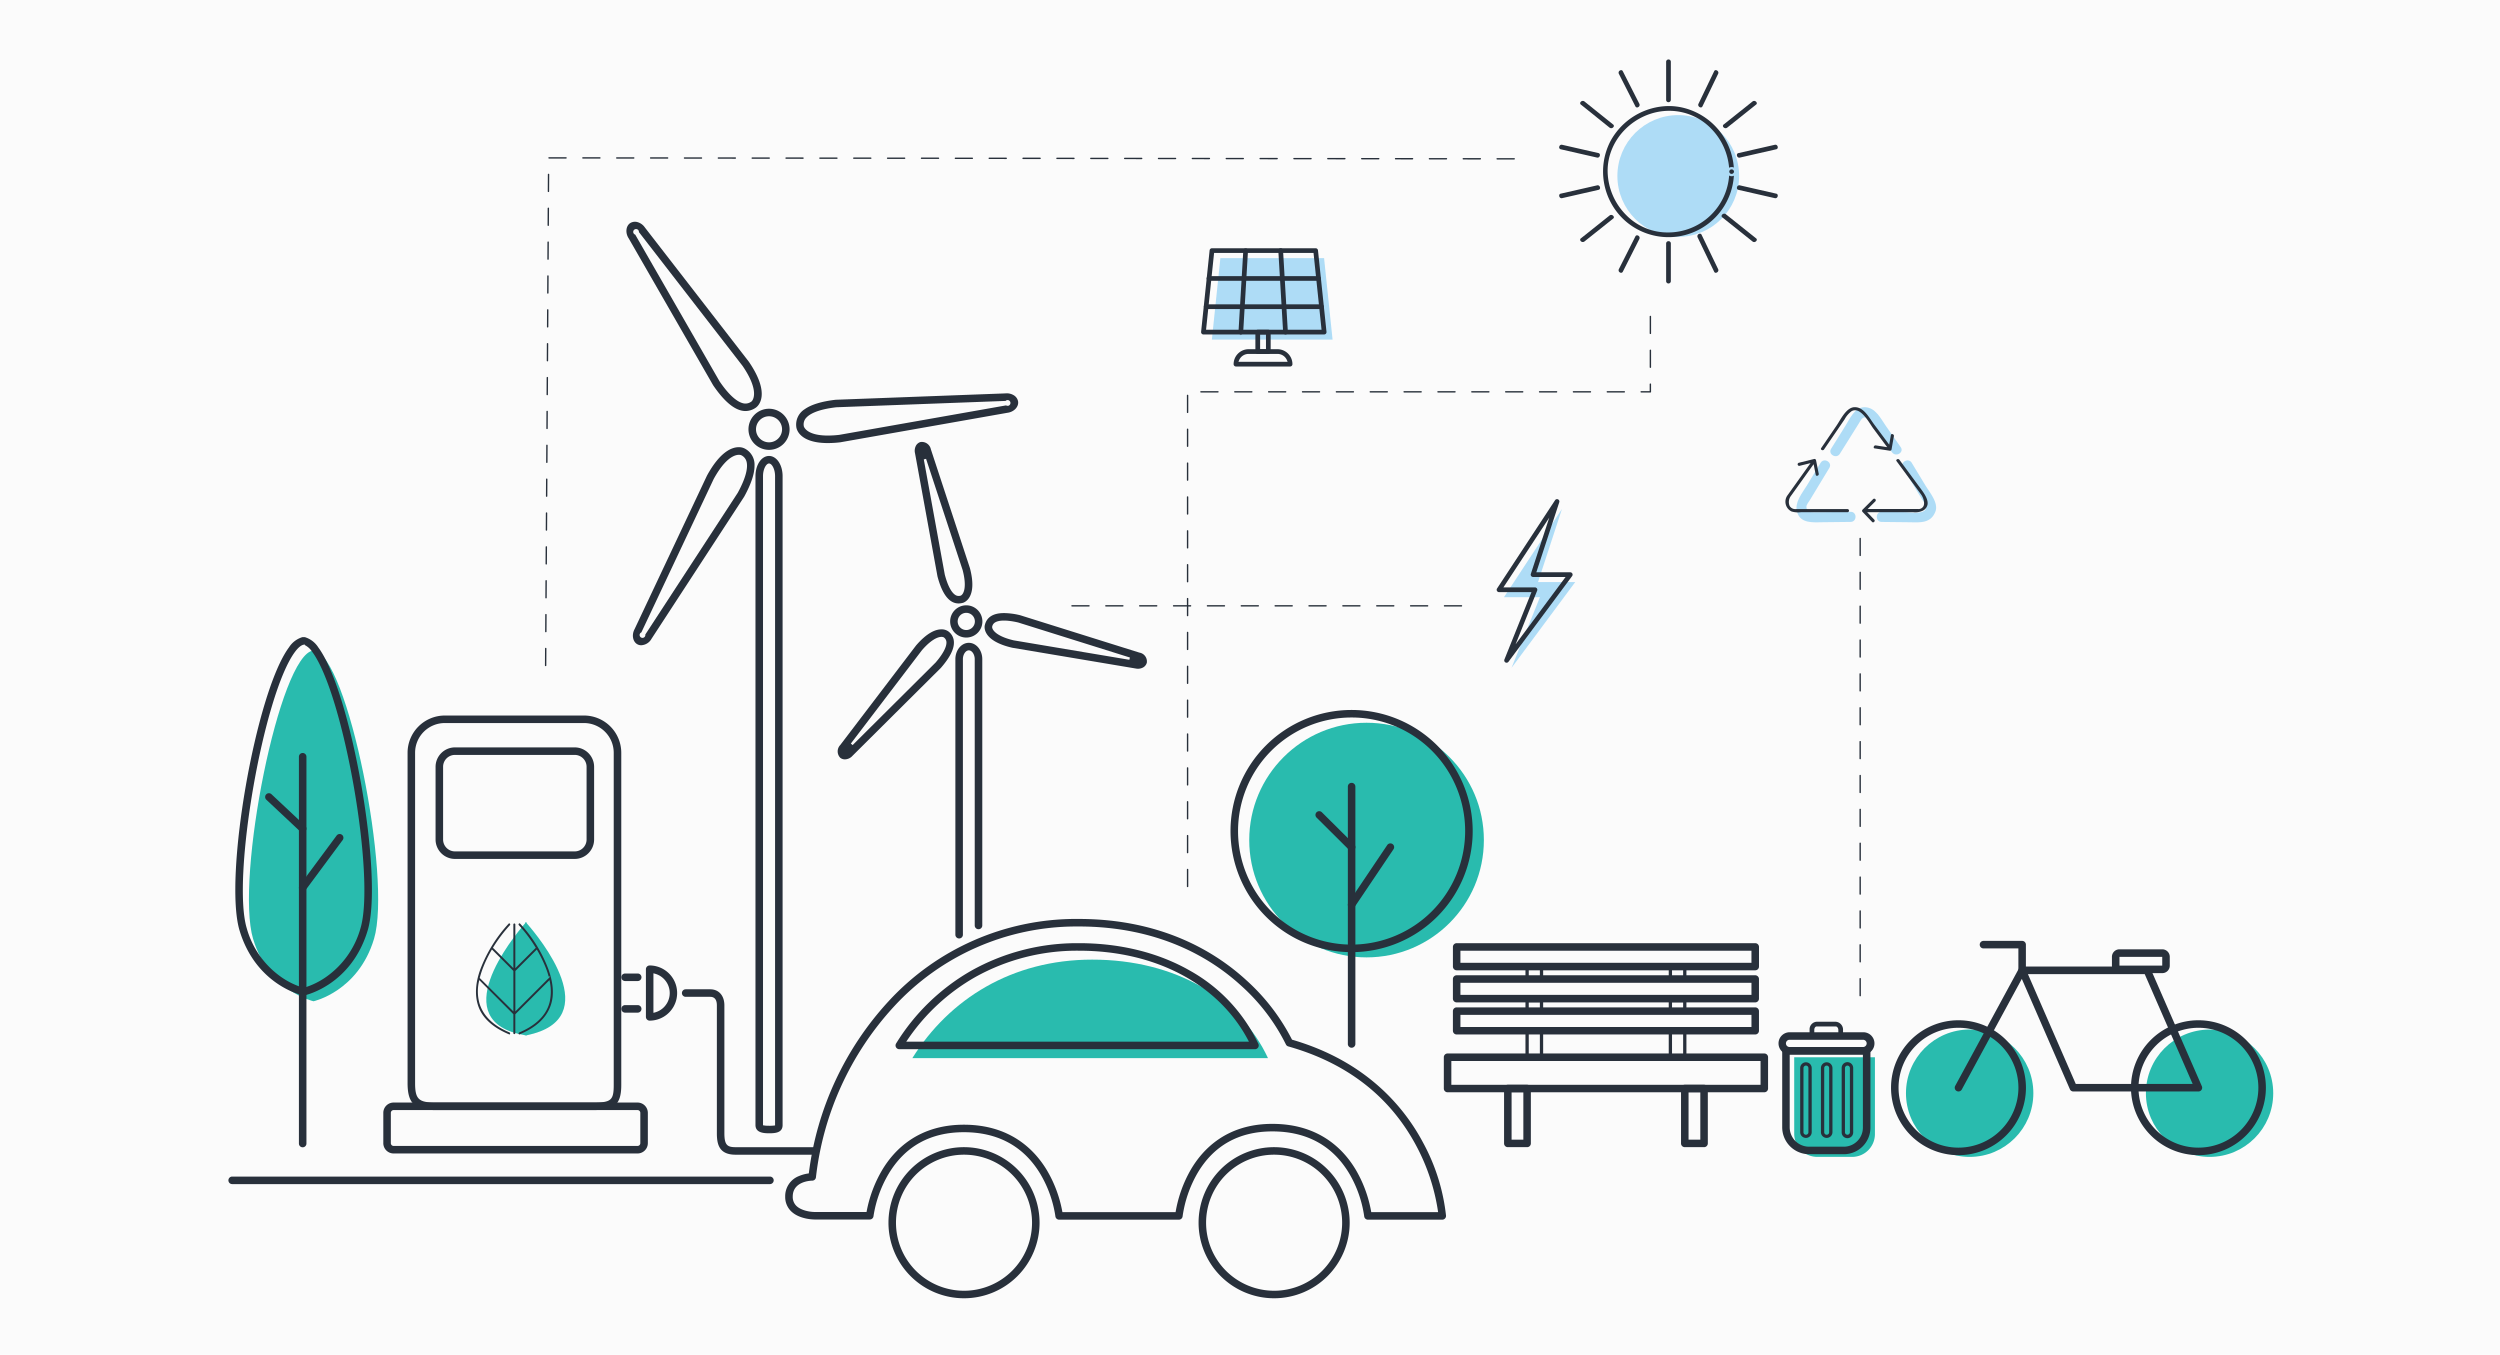 <svg xmlns="http://www.w3.org/2000/svg" width="799" height="433" viewBox="0 0 799 433"><defs><style>.a{fill:#fbfbfb;}.b{fill:#90ac29;}.c{fill:#29bbae;}.d{fill:#aedcf6;}.e{fill:#28303b;}</style></defs><g transform="translate(-560 -7118)"><path class="a" d="M0,0H799V433H0Z" transform="translate(560 7118)"/><g transform="translate(-30.867 7013.434)"><path class="b" d="M690.863,312.45c.072,0,.144,0,.217.011s.145-.011.216-.011Z"/><path class="c" d="M691.079,312.461c-10.875.951-25.1,72.949-19.321,92.179,5.049,16.813,19.321,19.933,19.321,19.933s14.272-3.12,19.321-19.933C716.179,385.41,701.955,313.412,691.079,312.461Z"/><circle class="c" cx="37.494" cy="37.494" r="37.494" transform="translate(990.124 335.557)"/><path class="c" d="M758.952,399.355c-.193-.215-.3.342-.3.342-3.966,4.594-25.791,31.359.1,35.758v.08l.22-.044.267.044v-.1c25.536-5.261,3.949-31.267,0-35.751C759.245,399.684,759.14,399.14,758.952,399.355Z"/><path class="d" d="M1209.409,268.1c1.1-2.789-1.852-6.2-3.191-8.408l-4.364-7.21c-1.076-1.778-3.868-.156-2.787,1.629l3.707,6.124,2.39,3.949a6.813,6.813,0,0,1,1.234,2.352c.278,2.689-5.28,1.711-6.684,1.7l-7.456-.087c-2.083-.024-2.08,3.2,0,3.228l8.7.1C1204.356,271.514,1207.889,271.972,1209.409,268.1Z"/><path class="d" d="M1178.877,249.607l3.7-5.919,2.384-3.818c.467-.748.906-1.84,1.906-1.934,1.03-.1,1.54.961,2.043,1.681l2.452,3.507,4.187,5.986c1.183,1.692,3.983.081,2.787-1.629l-4.72-6.749c-1.728-2.472-3.33-5.95-6.749-6.024-3.247-.069-4.8,3.71-6.247,6.022l-4.527,7.248C1174.984,249.749,1177.777,251.368,1178.877,249.607Z"/><path class="d" d="M1173.635,271.467l8.7-.1c2.08-.024,2.082-3.252,0-3.227l-7.456.087-4.244.05c-1.22.014-2.41-.184-2.441-1.745-.014-.672.8-1.628,1.117-2.16l2.506-4.141q1.854-3.061,3.707-6.124c1.081-1.785-1.711-3.406-2.787-1.629l-4.364,7.209c-1.5,2.48-4,5.328-3.191,8.408C1166.222,272.041,1170.537,271.5,1173.635,271.467Z"/><circle class="d" cx="19.452" cy="19.452" r="19.452" transform="translate(1107.785 141.353)"/><path class="c" d="M1164.3,466.921a7.389,7.389,0,0,0,7.389,7.389H1182.8a7.293,7.293,0,0,0,7.294-7.294h0V442.458h-25.8Z"/><path class="d" d="M1090.075,267.224l-18.536,28.207h11.484L1073.957,318l20.348-27.4h-11.886Z"/><circle class="c" cx="20.357" cy="20.357" r="20.357" transform="translate(1200.014 433.597)"/><circle class="c" cx="20.347" cy="20.347" r="20.347" transform="translate(1276.698 433.618)"/><path class="c" d="M939.935,411.261c-25.621,0-45.666,12.572-57.481,31.477H996.115C987.29,423.754,966.651,411.261,939.935,411.261Z"/><path class="d" d="M1014.041,187.059H980.9l-2.721,26.051h38.581Z"/><path class="e" d="M851.21,471.206H825.971c-2.65,0-3.59-.674-3.59-4.458V425.884c0-3.121-1.779-5.138-4.533-5.138h-7.835a1.2,1.2,0,1,0,0,2.407h7.837c1.411,0,2.127.919,2.127,2.731v40.863c0,3.566.726,6.865,6,6.865h25.286a1.2,1.2,0,0,0-.049-2.406Z"/><path class="e" d="M1003.951,436.889l-.154-.046-.074-.143a65.681,65.681,0,0,0-14.608-18.93c-9.723-8.9-26.893-19.51-53.491-19.51-.29,0-.583-.005-.873-.005a81.41,81.41,0,0,0-60,26.426A99.166,99.166,0,0,0,849.4,479.3l-.036.281-.28.042a11.774,11.774,0,0,0-2.83.795,6.871,6.871,0,0,0-4.437,6.578,6.334,6.334,0,0,0,1.869,4.669c2.608,2.576,7.076,2.655,7.6,2.655h17.558a1.2,1.2,0,0,0,1.194-1.067,37.887,37.887,0,0,1,4.8-13.469c5.29-8.868,13.388-13.364,24.073-13.364,10.877,0,19.094,4.474,24.422,13.3a37.38,37.38,0,0,1,4.836,13.567,1.2,1.2,0,0,0,1.2,1.088h38.263a1.2,1.2,0,0,0,1.2-1.08,38.265,38.265,0,0,1,4.706-13.712c5.205-8.9,13.268-13.418,23.964-13.418,10.973,0,19.236,4.516,24.561,13.423a37.528,37.528,0,0,1,4.8,13.692,1.2,1.2,0,0,0,1.2,1.1l23.755,0a1.221,1.221,0,0,0,1.2-1.281,62.979,62.979,0,0,0-7.283-23.246C1039.814,458.64,1027.753,443.835,1003.951,436.889Zm46.535,55.074h-21.369l-.055-.309a40.314,40.314,0,0,0-4.874-13.209c-3.976-6.7-11.835-14.692-26.685-14.692-14.516,0-22.2,8-26.1,14.705a40.927,40.927,0,0,0-4.765,13.2l-.055.31H930.415l-.058-.307a40.047,40.047,0,0,0-4.9-13.085c-3.978-6.638-11.814-14.555-26.54-14.555-14.447,0-22.188,7.9-26.139,14.536a40.806,40.806,0,0,0-4.905,13.054l-.058.305H851.253c-1.348,0-4.312-.411-5.879-1.968a3.959,3.959,0,0,1-1.146-2.958c0-4.827,5.6-5.076,6.235-5.089a1.2,1.2,0,0,0,1.183-1.067,96.6,96.6,0,0,1,24.863-54.5,79.154,79.154,0,0,1,58.3-25.665c.273,0,.543,0,.817,0,25.747,0,42.352,10.21,51.749,18.775A62.442,62.442,0,0,1,1001.81,438.3a1.208,1.208,0,0,0,.785.7c18.757,5.3,32.534,16.015,40.95,31.838a64.551,64.551,0,0,1,6.876,20.689Z"/><path class="e" d="M898.967,471.2a24.146,24.146,0,1,0,24.146,24.148A24.174,24.174,0,0,0,898.967,471.2Zm0,45.887a21.74,21.74,0,1,1,21.739-21.739A21.763,21.763,0,0,1,898.967,517.091Z"/><path class="e" d="M998.076,471.2a24.146,24.146,0,1,0,24.147,24.148A24.174,24.174,0,0,0,998.076,471.2Zm0,45.887a21.74,21.74,0,1,1,21.739-21.739A21.764,21.764,0,0,1,998.076,517.091Z"/><path class="e" d="M877.269,438.049a1.2,1.2,0,0,0,1.018,1.844H991.951a1.208,1.208,0,0,0,.51-.114,1.2,1.2,0,0,0,.581-1.6,52.308,52.308,0,0,0-21.87-23.393c-10.035-5.745-22.276-8.781-35.4-8.781-.261,0-.524,0-.786,0a69.031,69.031,0,0,0-33.73,8.811A67.573,67.573,0,0,0,877.269,438.049Zm25.175-21.142a66.7,66.7,0,0,1,33.33-8.493c24.33,0,44.5,10.662,53.96,28.521l.292.55H880.5l.4-.585A64.92,64.92,0,0,1,902.444,416.907Z"/><path class="e" d="M798.5,413.133a1.2,1.2,0,0,0-1.2,1.2v15.23a1.206,1.206,0,0,0,1.2,1.2h.188a8.82,8.82,0,0,0-.188-17.637Zm1.677,15.009-.474.128V415.632l.474.128a6.415,6.415,0,0,1,0,12.382Z"/><path class="e" d="M794.677,415.7h-4.03a1.2,1.2,0,1,0,0,2.407h4.03a1.2,1.2,0,0,0,0-2.407Z"/><path class="e" d="M794.677,425.8h-4.03a1.2,1.2,0,1,0,0,2.407h4.03a1.2,1.2,0,0,0,0-2.407Z"/><path class="e" d="M1188.659,440.4a1.205,1.205,0,0,0-1.2-1.2h-25.8a1.205,1.205,0,0,0-1.2,1.2v24.462a8.617,8.617,0,0,0,8.592,8.593h11.113a8.521,8.521,0,0,0,8.5-8.5Zm-2.411,24.558a6.107,6.107,0,0,1-6.091,6.092h-11.112a6.2,6.2,0,0,1-6.186-6.186V441.6h23.389Z"/><path class="e" d="M1168.046,444.075a1.845,1.845,0,0,0-1.843,1.843v20.524a1.844,1.844,0,0,0,3.687,0V445.918A1.846,1.846,0,0,0,1168.046,444.075Zm.789,22.367a.789.789,0,1,1-1.578,0V445.917a.794.794,0,0,1,.787-.789h.005a.794.794,0,0,1,.786.79Z"/><path class="e" d="M1174.678,445.5h0Z"/><path class="e" d="M1174.678,444.075a1.846,1.846,0,0,0-1.844,1.843v20.524a1.844,1.844,0,0,0,3.687,0V445.918A1.846,1.846,0,0,0,1174.678,444.075Zm.789,22.367a.789.789,0,1,1-1.578,0V445.917a.791.791,0,0,1,.787-.789h.005a.8.8,0,0,1,.786.788Z"/><path class="e" d="M1179.464,445.91v20.532a1.843,1.843,0,1,0,3.685,0V445.918a1.863,1.863,0,0,0-1.841-1.888h-.039A1.844,1.844,0,0,0,1179.464,445.91Zm1.055.007a.791.791,0,0,1,.787-.789h0a.792.792,0,0,1,.787.79v20.524a.789.789,0,1,1-1.578,0Z"/><path class="e" d="M1181.308,445.5h0Z"/><path class="e" d="M1186.324,434.473h-23.538a3.564,3.564,0,0,0,0,7.127h23.538a3.564,3.564,0,1,0,0-7.127Zm.014,4.719h-23.552a1.157,1.157,0,0,1-.014-2.313h23.552a1.157,1.157,0,0,1,.014,2.313Z"/><path class="e" d="M1179.9,435.49v-1.724a2.521,2.521,0,0,0-2.348-2.653h-6.084a2.437,2.437,0,0,0-2.26,2.552v1.824a.753.753,0,1,0,1.505,0v-1.8c0-.578.346-1.066.756-1.066h6.107c.4,0,.824.461.824,1.148v1.724a.75.75,0,1,0,1.5,0Z"/><path class="e" d="M1151.839,406.007h-95.42a1.2,1.2,0,0,0-1.2,1.2v6.268a1.2,1.2,0,0,0,1.2,1.2h95.424a1.2,1.2,0,0,0,1.2-1.2V407.21A1.2,1.2,0,0,0,1151.839,406.007Zm-1.207,6.268h-93.014v-3.861h93.013Z"/><path class="e" d="M1151.835,416.264h-95.42a1.2,1.2,0,0,0-1.2,1.2v6.268a1.2,1.2,0,0,0,1.2,1.2h95.42a1.2,1.2,0,0,0,1.2-1.2v-6.268A1.2,1.2,0,0,0,1151.835,416.264Zm-1.2,6.267h-93.014v-3.862h93.013Z"/><path class="e" d="M1151.835,426.52h-95.42a1.2,1.2,0,0,0-1.2,1.2v6.267a1.2,1.2,0,0,0,1.2,1.2h95.42a1.2,1.2,0,0,0,1.2-1.2v-6.267A1.2,1.2,0,0,0,1151.835,426.52Zm-1.2,6.266h-93.014v-3.861h93.013Z"/><path class="e" d="M1155.943,442.458a1.2,1.2,0,0,0-1.2-1.2H1053.512a1.2,1.2,0,0,0-1.2,1.2v10a1.2,1.2,0,0,0,1.2,1.2H1154.74a1.2,1.2,0,0,0,1.2-1.2Zm-2.406,8.8h-98.822v-7.594h98.822Z"/><path class="e" d="M1078.929,451.254h-6.164a1.2,1.2,0,0,0-1.2,1.2V470a1.2,1.2,0,0,0,1.2,1.2h6.164a1.2,1.2,0,0,0,1.2-1.2V452.457A1.2,1.2,0,0,0,1078.929,451.254Zm-1.2,17.541h-3.758V453.661h3.758Z"/><path class="e" d="M1135.486,451.254h-6.164a1.2,1.2,0,0,0-1.2,1.2V470a1.2,1.2,0,0,0,1.2,1.2h6.164a1.2,1.2,0,0,0,1.2-1.2V452.457A1.2,1.2,0,0,0,1135.486,451.254Zm-1.2,17.541h-3.757V453.661h3.757Z"/><path class="e" d="M1084.06,413.481a.526.526,0,0,0-.526-.525h-4.606a.526.526,0,0,0-.525.525v3.987a.526.526,0,0,0,.525.525h4.606a.526.526,0,0,0,.526-.525Zm-1.051,3.462h-3.55V414.01h3.55Z"/><path class="e" d="M1129.322,417.993a.526.526,0,0,0,.526-.525v-3.987a.526.526,0,0,0-.526-.525h-4.6a.526.526,0,0,0-.526.525v3.987a.526.526,0,0,0,.526.525Zm-4.075-3.983h3.551v2.933h-3.551Z"/><path class="e" d="M1084.06,424.356a.526.526,0,0,0-.526-.525h-4.606a.526.526,0,0,0-.525.525v3.368a.525.525,0,0,0,.525.524h4.606a.526.526,0,0,0,.526-.524Zm-1.051,2.842h-3.55v-2.312h3.55Z"/><path class="e" d="M1129.322,428.248a.526.526,0,0,0,.526-.524v-3.368a.526.526,0,0,0-.526-.525h-4.6a.526.526,0,0,0-.526.525v3.368a.526.526,0,0,0,.526.524Zm-4.075-3.362h3.551V427.2h-3.551Z"/><path class="e" d="M1084.06,433.991a.526.526,0,0,0-.526-.525h-4.606a.526.526,0,0,0-.525.525v8.468a.526.526,0,0,0,.525.525h4.606a.526.526,0,0,0,.526-.525Zm-1.051,7.944h-3.55v-7.414h3.55Z"/><path class="e" d="M1129.322,442.984a.526.526,0,0,0,.526-.525v-8.468a.526.526,0,0,0-.526-.525h-4.6a.526.526,0,0,0-.526.525v8.468a.526.526,0,0,0,.526.525Zm-4.075-8.463h3.551v7.414h-3.551Z"/><path class="e" d="M687.6,345.223a1.2,1.2,0,0,0-1.2,1.2V470.042a1.2,1.2,0,0,0,2.406,0V346.426A1.2,1.2,0,0,0,687.6,345.223Z"/><path class="e" d="M675.99,360.161l10.782,10.115a1.192,1.192,0,0,0,.721.321h.105a1.209,1.209,0,0,0,.878-.381,1.2,1.2,0,0,0-.057-1.7L677.631,358.4a1.2,1.2,0,0,0-1.641,1.759Z"/><path class="e" d="M686.4,388.286a1.206,1.206,0,0,0,1.2,1.2h0a1.2,1.2,0,0,0,.964-.487l11.826-15.963a1.2,1.2,0,0,0-1.933-1.433l-11.826,15.963A1.208,1.208,0,0,0,686.4,388.286Z"/><path class="e" d="M836.938,480.6H665.07a1.2,1.2,0,1,0,0,2.406H836.938a1.2,1.2,0,1,0,0-2.406Z"/><path class="e" d="M836.651,250.29c-2.43,0-4.334,2.833-4.334,6.449V464.125c0,2.341,2.317,2.641,4.334,2.641,2.1,0,4.334-.2,4.334-2.641V256.739C840.985,253.123,839.082,250.29,836.651,250.29Zm1.926,213.966-.334.037a11.752,11.752,0,0,1-1.6.068c-.085,0-.17,0-.257,0a8.443,8.443,0,0,1-1.346-.109l-.315-.051,0-207.464c0-2.277,1.036-4.043,1.926-4.043s1.928,1.766,1.928,4.043Z"/><path class="e" d="M791.791,180.735l27,46.967c3.736,5.486,7.2,8.23,10.329,8.231a5.819,5.819,0,0,0,3.336-1.1c.54-.377,5.033-3.968-2.254-14.656l-33.243-42.927a4.248,4.248,0,0,0-2.125-1.623,2.915,2.915,0,0,0-2.586.262C790.882,176.821,790.67,179.042,791.791,180.735Zm1.493-2.328a.915.915,0,0,1,1.785.338l33.155,42.809c5.575,8.193,3.162,11,2.868,11.29a3.191,3.191,0,0,1-1.98.7,3.1,3.1,0,0,1-.862-.123c-1.464-.385-3.944-1.9-7.392-6.948l-.015-.025-26.955-46.893h0A.917.917,0,0,1,793.284,178.407Z"/><path class="e" d="M855.447,246.173a35.129,35.129,0,0,0,3.944-.241l53.473-9.443c2.041-.257,3.588-1.871,3.4-3.526a2.9,2.9,0,0,0-1.489-2.126,4.246,4.246,0,0,0-2.119-.567,4.325,4.325,0,0,0-.467.025l-54.138,2.031a1.166,1.166,0,0,1-.135.009c-4.447.513-7.787,1.531-9.886,3.025a5.791,5.791,0,0,0-2.654,5.751C845.439,241.625,846.28,246.173,855.447,246.173Zm-6.867-8.131c1.019-1.118,3.516-2.608,9.589-3.313l54.082-2.028v0a.914.914,0,1,1,1.288,1.3.767.767,0,0,1-.646.264.914.914,0,0,1-.478-.137l-53.321,9.418a32.543,32.543,0,0,1-3.641.223c-6.586,0-7.582-2.6-7.684-2.946l-.016-.11A3.088,3.088,0,0,1,848.58,238.042Z"/><path class="e" d="M828.848,247.9a4.089,4.089,0,0,0-1.885-.413c-2.167,0-5.932,1.387-10.145,9.079L793.662,305.67c-.968,1.817-.544,4.012.917,4.811a2.455,2.455,0,0,0,1.227.307,3.984,3.984,0,0,0,3.3-2.086l29.6-45.391q3.328-6.059,3.308-9.93A5.789,5.789,0,0,0,828.848,247.9Zm-2.179,14.136-29.562,45.33a.916.916,0,0,1-.75,1.053.855.855,0,0,1-.151.013.914.914,0,0,1-.357-1.756l23.1-48.995c4.818-8.765,8.374-7.792,8.765-7.652a3.153,3.153,0,0,1,1.794,2.268C829.827,253.775,829.594,256.677,826.669,262.031Z"/><path class="e" d="M836.649,235.2a6.57,6.57,0,1,0,6.57,6.57A6.578,6.578,0,0,0,836.649,235.2Zm0,10.733a4.163,4.163,0,0,1,0-8.326h0a4.163,4.163,0,0,1,0,8.326Z"/><path class="e" d="M903.6,401.55a1.205,1.205,0,0,0,1.205-1.2V315.23c0-2.876-1.927-5.217-4.3-5.217s-4.3,2.341-4.3,5.217V403.3a1.2,1.2,0,0,0,2.407,0V315.23c0-1.5.883-2.81,1.89-2.81s1.888,1.313,1.888,2.81v85.116A1.205,1.205,0,0,0,903.6,401.55Z"/><path class="e" d="M900.854,286.13l-12.481-37.969a2.951,2.951,0,0,0-2.875-2.355,3.053,3.053,0,0,0-.472.038,2.448,2.448,0,0,0-1.568,1.486,3.458,3.458,0,0,0-.144,2.126l7.17,39.318c1.509,5.741,3.778,8.654,6.74,8.655a5.36,5.36,0,0,0,1.361-.191C899.08,297.1,903.351,295.628,900.854,286.13Zm-2.9,8.784a2.105,2.105,0,0,1-.7.12,1.927,1.927,0,0,1-1.155-.38c-.869-.591-2.154-2.2-3.275-6.437l-.007-.029-6.706-36.8.726-.185,11.691,35.566C899.963,292.255,898.84,294.468,897.951,294.914Z"/><path class="e" d="M905.6,304.411c-.111.5-.806,4.959,8.774,7.174l.084.017,39.337,6.613a3.7,3.7,0,0,0,.772.083h.011a3.335,3.335,0,0,0,1.369-.29,2.459,2.459,0,0,0,1.447-1.651,2.868,2.868,0,0,0-2.369-3.216l-38.151-11.96a23.068,23.068,0,0,0-5.1-.674C908.272,300.507,906.2,301.812,905.6,304.411Zm3.447-1c.928-.495,2.947-.884,7.223.1l35.718,11.2-.175.728-36.943-6.212c-5.494-1.279-6.931-3.3-6.914-4.3A1.974,1.974,0,0,1,909.048,303.415Z"/><path class="e" d="M894.08,306.452a3.684,3.684,0,0,0-2.351-.747c-1.768,0-4.493.983-8.1,5.164l-24.216,31.8a2.942,2.942,0,0,0-.015,4.069,2.337,2.337,0,0,0,1.5.523,3.331,3.331,0,0,0,2.438-1.15l28.27-28.121c2.814-3.258,4.146-5.871,4.135-8.058A4.407,4.407,0,0,0,894.08,306.452ZM889.9,316.3l-26.541,26.4-.563-.493,22.7-29.806c3.689-4.265,6.149-4.6,7.022-4.118a1.973,1.973,0,0,1,.836,1.672C893.351,311.005,892.755,312.974,889.9,316.3Z"/><path class="e" d="M899.689,298.025a5.153,5.153,0,1,0,5.153,5.152A5.159,5.159,0,0,0,899.689,298.025Zm0,7.9a2.747,2.747,0,1,1,2.748-2.747A2.75,2.75,0,0,1,899.689,305.925Z"/><path class="e" d="M1163,267.773a3.369,3.369,0,0,0,.485.276,7.617,7.617,0,0,0,2.934.224l14.9,0a.5.5,0,0,0-.01-1h-16.57a2.022,2.022,0,0,1-1.916-1.052,3.2,3.2,0,0,1,.4-3.125l7.274-10.175.677,3.372a.381.381,0,0,0,.5.32.54.54,0,0,0,.458-.641l-.876-4.38a.506.506,0,0,0-.615-.324l-4.891,1.205a.5.5,0,0,0,.294.963l3.471-.857-7.439,10.4A3.465,3.465,0,0,0,1163,267.773Z"/><path class="e" d="M1195.97,243.447a.608.608,0,0,0-.558-.129.35.35,0,0,0-.215.3l-.539,3.071-4.811-6.473c-.289-.388-.579-.814-.878-1.253-1.364-2-2.906-4.265-5.3-4.265h-.089c-2.145.051-3.7,2.578-4.944,4.609-.287.466-.556.9-.812,1.278l-4.9,7.178a.382.382,0,0,0,.119.582.543.543,0,0,0,.777-.119l6.585-9.647a7.9,7.9,0,0,1,2.193-2.572c2.416-1.448,4.84,2.264,6.285,4.485.263.4.487.749.665.988l4.462,6-3.638-.56a.556.556,0,0,0-.1-.008.532.532,0,0,0-.425.212.591.591,0,0,0-.122.55c.015.04.062.161.293.2l4.717.727a.527.527,0,0,0,.662-.347l.756-4.3A.519.519,0,0,0,1195.97,243.447Z"/><path class="e" d="M1206.906,265.834c.311-1.78-1.319-3.944-2.509-5.524l-.43-.577-6.046-8.218a.582.582,0,0,0-.828-.1.345.345,0,0,0-.085.538l7.837,10.65c.633.859,1.309,2.644.753,3.745a1.744,1.744,0,0,1-1.715.9h-16.114l2.456-2.448a.5.5,0,0,0-.721-.7l-3.37,3.361a.508.508,0,0,0,0,.713l3.046,3.189a.411.411,0,0,0,.409.141.608.608,0,0,0,.415-.407.444.444,0,0,0-.126-.456l-2.278-2.386h14.625a5.558,5.558,0,0,0,3.317-.551A2.828,2.828,0,0,0,1206.906,265.834Z"/><path class="e" d="M1216.8,430.639a21.559,21.559,0,1,0,21.56,21.559A21.584,21.584,0,0,0,1216.8,430.639Zm0,40.713a19.153,19.153,0,1,1,19.153-19.154A19.175,19.175,0,0,1,1216.8,471.352Z"/><path class="e" d="M1293.486,473.758a21.559,21.559,0,1,0-21.56-21.56A21.621,21.621,0,0,0,1293.486,473.758Zm0-40.713a19.153,19.153,0,1,1-19.153,19.153A19.206,19.206,0,0,1,1293.486,433.045Z"/><path class="e" d="M1252.4,452.681a1.2,1.2,0,0,0,1.1.722h39.979a1.2,1.2,0,0,0,1.1-1.684L1278.2,414.2a1.2,1.2,0,0,0-1.1-.721h-39.985a1.2,1.2,0,0,0-.743.29,1.222,1.222,0,0,0-.286.362l-20.344,37.49a1.207,1.207,0,0,0,.206,1.424,1.2,1.2,0,0,0,1.908-.279l19.182-35.347Zm23.911-36.793.1.225L1291.64,451h-37.349l-.1-.225-15.2-34.883Z"/><path class="e" d="M1265.841,410.357v2.836a2.4,2.4,0,0,0,2.388,2.387h13.709a2.393,2.393,0,0,0,2.386-2.389v-2.835a2.4,2.4,0,0,0-2.387-2.388h-13.708A2.4,2.4,0,0,0,1265.841,410.357Zm2.406.018h13.671v2.8h-13.671Z"/><path class="e" d="M1237.144,415.888a1.2,1.2,0,0,0,1.2-1.2v-8.213a1.2,1.2,0,0,0-1.2-1.2h-12.351a1.2,1.2,0,0,0,0,2.407h11.147v7.009A1.2,1.2,0,0,0,1237.144,415.888Z"/><path class="e" d="M1022.84,354.761a1.2,1.2,0,0,0-1.2,1.2v82.26a1.2,1.2,0,0,0,2.406,0v-82.26A1.2,1.2,0,0,0,1022.84,354.761Z"/><path class="e" d="M1023.688,374.456l-10.35-10.288a1.2,1.2,0,0,0-.848-.35h0a1.2,1.2,0,0,0-.844,2.056l10.35,10.29a1.2,1.2,0,0,0,.846.35h0a1.217,1.217,0,0,0,.855-.356,1.2,1.2,0,0,0-.006-1.7Z"/><path class="e" d="M1034.229,374.642l-12.388,18.409a1.2,1.2,0,0,0,1,1.874h0a1.2,1.2,0,0,0,1-.53l12.389-18.409a1.2,1.2,0,0,0-1-1.875A1.206,1.206,0,0,0,1034.229,374.642Z"/><path class="e" d="M1022.839,331.471a38.7,38.7,0,1,0,38.7,38.7A38.741,38.741,0,0,0,1022.839,331.471Zm0,74.987a36.29,36.29,0,1,1,36.29-36.29A36.331,36.331,0,0,1,1022.839,406.458Z"/><path class="e" d="M756.927,435.147c5.2-2.164,8.431-5.129,9.884-9.066,1.187-3.221.967-7.152-.654-11.683a44.2,44.2,0,0,0-9.055-14.633.227.227,0,0,0-.23-.093.4.4,0,0,0-.27.263.285.285,0,0,0,.074.3,46.206,46.206,0,0,1,5.27,6.991l.17.276-.249.208-6.3,6.289V400a.316.316,0,0,0-.631.014V413.98l-6.25-6.249-.28-.2.16-.313a46.861,46.861,0,0,1,5.283-6.981.328.328,0,0,0-.041-.476.243.243,0,0,0-.382.006,45.309,45.309,0,0,0-8.972,14.4c-1.617,4.286-1.9,8.332-.816,11.7,1.269,3.938,4.62,7.063,9.961,9.289.067.027.191.078.271-.113a.4.4,0,0,0-.192-.528c-5.25-2.185-8.494-5.386-9.639-9.512a14.52,14.52,0,0,1-.146-6.517l.142-.68,10.9,10.9v6.08a.328.328,0,0,0,.328.289.315.315,0,0,0,.3-.3v-6.049l.11-.11,10.812-10.812.135.691a15.312,15.312,0,0,1-.074,6.252c-1.236,5.252-5.959,8.213-9.7,9.773a.4.4,0,0,0-.194.528C756.734,435.227,756.857,435.179,756.927,435.147Zm-1.986-7.343-10.752-10.677.069-.254a29.37,29.37,0,0,1,1.115-3.342,39.784,39.784,0,0,1,2.468-5.089l.244-.423,6.856,6.855Zm11.384-10.734.016.061-.219.149,0,0-10.546,10.545V414.89l6.857-6.857.244.425a43.3,43.3,0,0,1,2.383,4.831,27.342,27.342,0,0,1,1.162,3.38h.506Z"/><path class="e" d="M777.537,333.249h-44.53a11.919,11.919,0,0,0-11.881,11.885V450.728c0,6.444,2.238,8.619,8.869,8.619h50.531c6.151,0,8.9-1.155,8.9-7.993V345.133A11.915,11.915,0,0,0,777.537,333.249Zm9.477,118.105c0,4.855-.849,5.585-6.489,5.585H729.994c-5.314,0-6.462-1.1-6.462-6.211v-105.6a9.5,9.5,0,0,1,9.474-9.475l44.532,0a9.505,9.505,0,0,1,9.476,9.475Z"/><path class="e" d="M774.545,343.431H736.274a6.219,6.219,0,0,0-6.2,6.2v23.249a6.216,6.216,0,0,0,6.2,6.2h38.271a6.215,6.215,0,0,0,6.2-6.2V349.631A6.218,6.218,0,0,0,774.545,343.431Zm3.793,29.45a3.8,3.8,0,0,1-3.793,3.793H736.274a3.8,3.8,0,0,1-3.793-3.792V349.63a3.8,3.8,0,0,1,3.793-3.793h38.271a3.8,3.8,0,0,1,3.793,3.793Z"/><path class="e" d="M797.918,469.929v-9.7a3.3,3.3,0,0,0-3.288-3.289H716.661a3.3,3.3,0,0,0-3.288,3.289v9.7a3.3,3.3,0,0,0,3.289,3.288h77.967A3.3,3.3,0,0,0,797.918,469.929Zm-2.406,0a.886.886,0,0,1-.877.881H716.661a.886.886,0,0,1-.881-.876v-9.705a.885.885,0,0,1,.876-.881H794.63a.885.885,0,0,1,.882.876Z"/><path class="e" d="M1139.9,173.176a20.95,20.95,0,0,0,5.114-12.464,1.49,1.49,0,0,1-.669.18,1.513,1.513,0,0,1-.849-.232,19.547,19.547,0,0,1-19.383,18.2,18.565,18.565,0,0,1-13.688-5.733,20.223,20.223,0,0,1-5.757-13.7c-.158-10.377,8.742-19.283,19.435-19.446l.286,0a18.658,18.658,0,0,1,13.4,5.736,20.27,20.27,0,0,1,5.7,12.475,1.508,1.508,0,0,1,.767-.238,1.405,1.405,0,0,1,.744.171,21.313,21.313,0,0,0-15.806-19.024,19.562,19.562,0,0,0-4.99-.643,21.445,21.445,0,0,0-18.649,11.243,21.108,21.108,0,0,0,4.8,25.513,20.942,20.942,0,0,0,29.546-2.038Z"/><path class="e" d="M1145.054,159.42a.742.742,0,0,0-.237-.511.73.73,0,0,0-.539-.205.707.707,0,0,0-.494,1.234.684.684,0,0,0,.539.2A.755.755,0,0,0,1145.054,159.42Z"/><path class="e" d="M1106.412,144.348l-9.156-7.353a.856.856,0,0,0-1.213.168.55.55,0,0,0,.088.842l9.157,7.353a.856.856,0,0,0,1.213-.169A.548.548,0,0,0,1106.412,144.348Z"/><path class="e" d="M1109.53,127.355a.58.58,0,0,0-.534-.368.816.816,0,0,0-.356.09.791.791,0,0,0-.388,1.077l5.275,10.386a.615.615,0,0,0,.891.277.791.791,0,0,0,.388-1.077h0Z"/><path class="e" d="M1102.219,164.835a.89.89,0,0,0-.208-.827.684.684,0,0,0-.513-.227.9.9,0,0,0-.2.024l-11.6,2.648a.6.6,0,0,0-.485.412.89.89,0,0,0,.208.828.7.7,0,0,0,.71.2h0l11.6-2.648A.606.606,0,0,0,1102.219,164.835Z"/><path class="e" d="M1101.689,153.479l-11.556-2.638a.854.854,0,0,0-.194-.023.77.77,0,0,0-.734.643.644.644,0,0,0,.494.823l11.556,2.637a.7.7,0,0,0,.712-.2.89.89,0,0,0,.207-.827A.6.6,0,0,0,1101.689,153.479Z"/><path class="e" d="M1123.363,124.293v12.218a.73.73,0,0,0,.776.719.752.752,0,0,0,.729-.73V124.287a.736.736,0,0,0-.775-.719A.754.754,0,0,0,1123.363,124.293Z"/><path class="e" d="M1134.976,138.543l5-10.384a.744.744,0,0,0-.051-.78.9.9,0,0,0-.7-.4l-.044,0a.568.568,0,0,0-.475.364l-5,10.385a.744.744,0,0,0,.051.78.88.88,0,0,0,.746.4A.568.568,0,0,0,1134.976,138.543Z"/><path class="e" d="M1106.657,173.931a.875.875,0,0,0-.554-.621.8.8,0,0,0-.814.123l-9.158,7.3a.545.545,0,0,0-.091.834.859.859,0,0,0,1.218.174l.233.293-.233-.294,9.157-7.3A.535.535,0,0,0,1106.657,173.931Z"/><path class="e" d="M1158.532,166.453l-11.6-2.648a.907.907,0,0,0-.2-.023.686.686,0,0,0-.515.228.892.892,0,0,0-.207.826.6.6,0,0,0,.485.412l11.6,2.648a.709.709,0,0,0,.712-.205.889.889,0,0,0,.207-.826A.6.6,0,0,0,1158.532,166.453Z"/><path class="e" d="M1150.976,181.743a.794.794,0,0,0,.814.125.877.877,0,0,0,.555-.621.54.54,0,0,0-.242-.512l-9.653-7.7a.793.793,0,0,0-.505-.184.841.841,0,0,0-.309.06.875.875,0,0,0-.555.621.538.538,0,0,0,.241.511h0Z"/><path class="e" d="M1159.014,151.872a.893.893,0,0,0-.208-.828.688.688,0,0,0-.514-.226.891.891,0,0,0-.2.023l-11.6,2.649a.6.6,0,0,0-.486.413.893.893,0,0,0,.208.827.7.7,0,0,0,.711.2h0l11.6-2.648A.606.606,0,0,0,1159.014,151.872Z"/><path class="e" d="M1141.664,145.185a.859.859,0,0,0,1.218.173l9.22-7.353a.538.538,0,0,0,.242-.51.875.875,0,0,0-.554-.621.8.8,0,0,0-.814.123h0l-9.221,7.353A.546.546,0,0,0,1141.664,145.185Z"/><path class="e" d="M1133.849,179.333a.813.813,0,0,0-.422,1.1l5.277,10.958a.569.569,0,0,0,.476.364.9.9,0,0,0,.745-.4.748.748,0,0,0,.051-.782h0L1134.7,179.62a.559.559,0,0,0-.519-.367A.789.789,0,0,0,1133.849,179.333Z"/><path class="e" d="M1123.363,182.369v12.077a.753.753,0,0,0,1.505-.011V182.363a.727.727,0,0,0-.775-.719A.754.754,0,0,0,1123.363,182.369Z"/><path class="e" d="M1114.062,179.773a.58.58,0,0,0-.533.368l-5.277,10.443a.789.789,0,0,0,.388,1.076.615.615,0,0,0,.889-.276l5.278-10.444a.791.791,0,0,0-.388-1.076A.837.837,0,0,0,1114.062,179.773Z"/><path class="e" d="M765.248,317.469h0a.226.226,0,0,1-.224-.227l.032-5.411a.246.246,0,0,1,.227-.224.226.226,0,0,1,.224.227l-.032,5.411a.223.223,0,0,1-.226.224Zm.064-10.822h0a.226.226,0,0,1-.224-.227l.032-5.411a.242.242,0,0,1,.227-.224.225.225,0,0,1,.224.226h0l-.032,5.411a.225.225,0,0,1-.226.223Zm.064-10.823h0a.226.226,0,0,1-.224-.227l.032-5.411a.241.241,0,0,1,.227-.224.226.226,0,0,1,.224.227L765.6,295.6a.226.226,0,0,1-.226.224ZM765.44,285h0a.225.225,0,0,1-.224-.226h0l.032-5.411a.238.238,0,0,1,.227-.224.225.225,0,0,1,.224.226h0l-.032,5.411a.225.225,0,0,1-.225.225Zm.065-10.821h0a.226.226,0,0,1-.224-.227l.032-5.411a.236.236,0,0,1,.227-.224.226.226,0,0,1,.224.227l-.032,5.411A.225.225,0,0,1,765.505,274.18Zm.064-10.823h0a.225.225,0,0,1-.225-.225v0l.032-5.411a.235.235,0,0,1,.227-.225.226.226,0,0,1,.224.227l-.033,5.411a.224.224,0,0,1-.224.224Zm.065-10.823h0a.225.225,0,0,1-.224-.226h0l.032-5.411a.225.225,0,0,1,.225-.224h0a.226.226,0,0,1,.225.227h0l-.032,5.411a.225.225,0,0,1-.225.222Zm.064-10.822h0a.226.226,0,0,1-.224-.227l.032-5.411a.227.227,0,0,1,.225-.224h0a.226.226,0,0,1,.224.227l-.032,5.411a.225.225,0,0,1-.224.223Zm.064-10.823h0a.225.225,0,0,1-.224-.226h0l.032-5.411a.241.241,0,0,1,.227-.224.226.226,0,0,1,.224.227l-.032,5.411a.225.225,0,0,1-.225.222Zm.064-10.822h0a.226.226,0,0,1-.224-.227l.032-5.411a.248.248,0,0,1,.227-.224.226.226,0,0,1,.224.227l-.032,5.411a.226.226,0,0,1-.225.223Zm.064-10.823h0a.225.225,0,0,1-.224-.226h0l.032-5.411a.246.246,0,0,1,.227-.225.226.226,0,0,1,.224.227l-.032,5.411a.226.226,0,0,1-.224.224Zm.064-10.822h0a.226.226,0,0,1-.224-.227l.032-5.411a.233.233,0,0,1,.227-.224.226.226,0,0,1,.224.227l-.032,5.411a.225.225,0,0,1-.224.223Zm.064-10.823h0a.226.226,0,0,1-.224-.227l.032-5.411a.238.238,0,0,1,.227-.224.225.225,0,0,1,.224.226h0l-.032,5.411a.226.226,0,0,1-.224.224Zm.064-10.822h0a.226.226,0,0,1-.224-.227l.032-5.411a.245.245,0,0,1,.227-.224.226.226,0,0,1,.224.227l-.032,5.411a.225.225,0,0,1-.223.227Zm.065-10.823h0a.226.226,0,0,1-.224-.227l.032-5.411a.227.227,0,0,1,.225-.224h0a.226.226,0,0,1,.224.227l-.032,5.411a.226.226,0,0,1-.222.223Zm308.631-10.4h0l-5.411-.005a.225.225,0,0,1,0-.451h0l5.411,0a.226.226,0,1,1,0,.451Zm-10.823-.011h0l-5.411-.005a.225.225,0,0,1,0-.451h0l5.411,0a.226.226,0,1,1,0,.451Zm-10.822-.011h0l-5.411-.005a.225.225,0,0,1,0-.451h0l5.411,0a.226.226,0,1,1,0,.451Zm-10.823-.011H1036.9a.225.225,0,0,1,0-.451h5.411a.225.225,0,1,1,0,.451Zm-10.823-.01h0l-5.411-.005a.226.226,0,0,1,0-.451h0l5.411.005a.226.226,0,1,1,0,.451Zm-10.823-.011h0l-5.411-.005a.225.225,0,0,1,0-.451h0l5.411,0a.226.226,0,1,1,0,.451Zm-10.823-.011h0l-5.411-.005a.225.225,0,0,1,0-.451h0l5.411,0a.226.226,0,1,1,0,.451Zm-10.823-.01h0l-5.411-.005a.226.226,0,0,1,0-.451h0l5.411.005a.226.226,0,1,1,0,.451Zm-10.823-.011h0l-5.411-.005a.226.226,0,0,1,0-.451h0l5.411.005a.226.226,0,1,1,0,.451Zm-10.823-.011h0l-5.411-.005a.225.225,0,0,1,0-.451h0l5.411,0a.226.226,0,1,1,0,.451Zm-10.823-.011h0l-5.411-.005a.225.225,0,0,1,0-.451h0l5.411,0a.226.226,0,1,1,0,.451Zm-10.823-.01h0l-5.411-.005a.226.226,0,0,1,0-.451h0l5.411.005a.226.226,0,1,1,0,.451Zm-10.823-.011h0l-5.411-.005a.226.226,0,0,1,0-.451h0l5.411.005a.226.226,0,1,1,0,.451Zm-10.823-.011h0l-5.411-.005a.226.226,0,0,1,0-.451h0l5.411.005a.226.226,0,1,1,0,.451Zm-10.823-.011h0l-5.411-.005a.225.225,0,0,1,0-.451h0l5.411,0a.226.226,0,1,1,0,.451Zm-10.823-.01h0l-5.411-.005a.226.226,0,0,1,0-.451h0l5.411.005a.226.226,0,1,1,0,.451Zm-10.823-.011h0l-5.406,0a.226.226,0,0,1,0-.451h0l5.411.005a.225.225,0,1,1,0,.451Zm-10.823-.011h0l-5.411-.005a.226.226,0,0,1,0-.451h0l5.411.005a.226.226,0,1,1,0,.451Zm-10.823-.011h0l-5.411-.005a.225.225,0,0,1,0-.451h0l5.411,0a.226.226,0,1,1,0,.451Zm-10.823-.01h0l-5.411-.005a.226.226,0,0,1,0-.451h0l5.411.005a.226.226,0,1,1,0,.451Zm-10.823-.011h0l-5.411-.005a.226.226,0,0,1,0-.451h0l5.411.005a.226.226,0,1,1,0,.451Zm-10.814-.009h0l-5.411-.005a.226.226,0,0,1,0-.451h0l5.411.006a.225.225,0,1,1,0,.451Zm-10.823-.011h-5.411a.226.226,0,0,1,0-.451h5.411a.226.226,0,1,1,0,.451Zm-10.823-.01h0l-5.411-.005a.226.226,0,0,1,0-.451h0l5.411.005a.226.226,0,1,1,0,.451Zm-10.823-.011h0l-5.411-.005a.226.226,0,0,1,0-.451h0l5.411.005a.226.226,0,1,1,0,.451Zm-10.823-.011h0l-5.408-.007a.226.226,0,0,1,0-.451h0l5.411.005a.226.226,0,1,1,0,.451Zm-10.823-.011h-5.411a.226.226,0,0,1,0-.451h5.411a.226.226,0,1,1,0,.451Zm-10.823-.01h0l-5.411-.005a.226.226,0,0,1,0-.451h0l5.411.005a.226.226,0,1,1,0,.451Zm-10.823-.011h0l-5.411-.005a.226.226,0,0,1,0-.451h0l5.411.005a.226.226,0,1,1,0,.451Z"/><path class="e" d="M1072.375,316.37h0a.752.752,0,0,0,.6-.3l20.35-27.4a.754.754,0,0,0-.6-1.2h-10.85l7.333-22.384a.752.752,0,0,0-1.343-.65l-18.537,28.209a.746.746,0,0,0-.124.412.754.754,0,0,0,.752.754h10.371l-8.652,21.533a.768.768,0,0,0-.054.282.753.753,0,0,0,.751.751Zm9.768-23.037a.759.759,0,0,0-.166-.812.751.751,0,0,0-.533-.221h-10.09l14.667-22.318-5.9,18a.759.759,0,0,0-.037.232.75.75,0,0,0,.22.533.74.74,0,0,0,.531.221h10.391l-15.98,21.52Z"/><path class="e" d="M1185.378,422.991a.225.225,0,0,1-.225-.225v-5.411a.226.226,0,0,1,.451,0v5.411A.225.225,0,0,1,1185.378,422.991Zm0-10.823a.226.226,0,0,1-.225-.226v-5.411a.226.226,0,0,1,.451,0v5.411a.226.226,0,0,1-.226.226Zm0-10.823a.225.225,0,0,1-.225-.225v-5.411a.226.226,0,0,1,.451,0v5.411a.226.226,0,0,1-.226.226h0Zm0-10.823a.225.225,0,0,1-.225-.225v-5.411a.226.226,0,0,1,.451,0V390.3a.226.226,0,0,1-.226.226h0Zm0-10.823a.225.225,0,0,1-.225-.225v-5.411a.226.226,0,0,1,.451,0v5.411a.226.226,0,0,1-.226.226h0Zm0-10.823a.225.225,0,0,1-.225-.225V363.24a.226.226,0,0,1,.451,0v5.411a.226.226,0,0,1-.226.226h0Zm0-10.823a.226.226,0,0,1-.225-.226v-5.411a.226.226,0,0,1,.451,0v5.411a.226.226,0,0,1-.224.228h0Zm0-10.823a.225.225,0,0,1-.225-.225v-5.411a.226.226,0,0,1,.451,0v5.411a.225.225,0,0,1-.225.227h0Zm0-10.823a.226.226,0,0,1-.225-.226V330.77a.226.226,0,0,1,.451,0h0v5.416a.225.225,0,0,1-.226.223Zm0-10.823a.225.225,0,0,1-.225-.225v-5.411a.226.226,0,0,1,.451,0v5.411a.225.225,0,0,1-.225.227h0Zm0-10.823a.226.226,0,0,1-.225-.226v-5.411a.226.226,0,0,1,.451,0h0v5.411a.225.225,0,0,1-.223.229h0Zm0-10.823a.226.226,0,0,1-.225-.226V298.3a.226.226,0,0,1,.451,0v5.411a.225.225,0,0,1-.223.229h0Zm0-10.823a.225.225,0,0,1-.225-.225v-5.4a.226.226,0,0,1,.451,0V292.9a.225.225,0,0,1-.226.221Zm0-10.823a.225.225,0,0,1-.225-.225v-5.411a.226.226,0,0,1,.451,0v5.411a.226.226,0,0,1-.224.228h0Z"/><path class="e" d="M988.188,210.753l1.539-26.05a.753.753,0,0,0-.687-.759c-.022,0-.046,0-.068,0a.752.752,0,0,0-.749.686l-1.537,26.039a.753.753,0,0,0,.707.8l.045.374h0v-.375A.755.755,0,0,0,988.188,210.753Z"/><path class="e" d="M999.42,184.7l1.538,26.051a.753.753,0,0,0,.745.708l.063,0a.75.75,0,0,0,.7-.794l-1.538-26.052a.752.752,0,0,0-.75-.708l-.045,0A.754.754,0,0,0,999.42,184.7Z"/><path class="e" d="M1012.278,194.313a.753.753,0,0,0,0-1.505h-35a.753.753,0,1,0,0,1.505Z"/><path class="e" d="M1013.222,201.838H976.336a.753.753,0,0,0,0,1.505h36.887a.753.753,0,0,0,0-1.505Z"/><path class="e" d="M992.842,209.957a.752.752,0,0,0-.752.752v6.214a.754.754,0,0,0,.752.752h3.379a.754.754,0,0,0,.752-.752v-6.214a.752.752,0,0,0-.752-.752Zm2.63,6.213H993.6l0-4.709h1.873Z"/><path class="e" d="M1014.148,211.457a.753.753,0,0,0,.669-.827l-2.721-26.049a.752.752,0,0,0-.747-.676h-33.14a.752.752,0,0,0-.748.676L974.74,210.63a.79.79,0,0,0,.216.61.746.746,0,0,0,.532.221Zm-35.26-26.051h31.782l2.564,24.55H976.323Z"/><path class="e" d="M999.151,216.17h-9.24a4.8,4.8,0,0,0-4.782,4.783.754.754,0,0,0,.752.751h17.3a.754.754,0,0,0,.752-.752A4.8,4.8,0,0,0,999.151,216.17Zm-12.48,4.029.22-.521a3.277,3.277,0,0,1,3.019-2h9.24a3.275,3.275,0,0,1,3.021,2l.22.521Z"/><path class="e" d="M1057.951,298.421h-5.411a.225.225,0,0,1,0-.451h5.411a.225.225,0,1,1,0,.451Zm-10.823,0h-5.411a.225.225,0,0,1,0-.451h5.411a.225.225,0,1,1,0,.451Zm-10.823,0h-5.411a.225.225,0,0,1,0-.451h5.411a.225.225,0,1,1,0,.451Zm-10.823,0h-5.411a.225.225,0,0,1,0-.451h5.411a.225.225,0,1,1,0,.451Zm-10.823,0h-5.411a.225.225,0,0,1,0-.451h5.415a.225.225,0,1,1,0,.451h0Zm-10.823,0h-5.411a.225.225,0,0,1,0-.451h5.411a.225.225,0,1,1,0,.451Zm-10.823,0H987.6a.225.225,0,0,1,0-.451h5.411a.225.225,0,1,1,0,.451Zm-10.823,0h-5.411a.225.225,0,0,1,0-.451h5.411a.225.225,0,1,1,0,.451Zm-10.823,0h-5.411a.225.225,0,0,1,0-.451h5.411a.225.225,0,1,1,0,.451Zm-10.823,0h-5.411a.225.225,0,0,1,0-.451h5.411a.225.225,0,1,1,0,.451Zm-10.823,0H944.31a.225.225,0,0,1,0-.451h5.411a.225.225,0,1,1,0,.451Zm-10.823,0h-5.411a.225.225,0,0,1,0-.451H938.9a.225.225,0,1,1,0,.451Z"/><path class="e" d="M970.418,388.1a.226.226,0,0,1-.225-.225v-5.411a.225.225,0,0,1,.451,0v5.411a.224.224,0,0,1-.225.225Zm0-10.823a.226.226,0,0,1-.225-.225v-5.411a.225.225,0,0,1,.451,0v5.411a.225.225,0,0,1-.221.229h0Zm0-10.823a.226.226,0,0,1-.225-.225v-5.411a.225.225,0,0,1,.451,0v5.411a.224.224,0,0,1-.225.225Zm0-10.823a.226.226,0,0,1-.225-.226V350a.225.225,0,0,1,.451,0v5.411a.225.225,0,0,1-.223.227h0Zm0-10.823a.226.226,0,0,1-.225-.225v-5.411a.225.225,0,0,1,.451,0v5.409a.223.223,0,0,1-.222.228h0Zm0-10.823a.226.226,0,0,1-.225-.225v-5.411a.225.225,0,0,1,.451,0v5.411a.224.224,0,0,1-.224.226h0Zm0-10.823a.226.226,0,0,1-.225-.225V317.53a.225.225,0,0,1,.451,0v5.411a.224.224,0,0,1-.224.226h0Zm0-10.823a.226.226,0,0,1-.225-.225v-5.411a.225.225,0,0,1,.451,0v5.411a.225.225,0,0,1-.223.227h0Zm0-10.823a.226.226,0,0,1-.225-.225v-5.41a.225.225,0,0,1,.451,0V301.3a.224.224,0,0,1-.224.226h0Zm0-10.823a.226.226,0,0,1-.225-.225v-5.411a.225.225,0,0,1,.451,0v5.411a.225.225,0,0,1-.223.227h0Zm0-10.823a.226.226,0,0,1-.225-.225v-5.411a.225.225,0,0,1,.451,0v5.411a.225.225,0,0,1-.223.227h0Zm0-10.823a.226.226,0,0,1-.225-.226v-5.411a.225.225,0,0,1,.451,0v5.411a.225.225,0,0,1-.221.229h0Zm0-10.823a.226.226,0,0,1-.225-.226v-5.411a.225.225,0,0,1,.451,0V258a.225.225,0,0,1-.221.229h0Zm0-10.823a.226.226,0,0,1-.225-.225v-5.411a.225.225,0,0,1,.451,0v5.416a.224.224,0,0,1-.226.223Zm0-10.823a.226.226,0,0,1-.225-.225v-5.411a.225.225,0,0,1,.451,0v5.411a.224.224,0,0,1-.222.228h0Zm147.911-6.556h-2.948a.226.226,0,0,1,0-.451h2.718v-2.238a.226.226,0,0,1,.451,0V229.8a.224.224,0,0,1-.22.23h0Zm-8.359,0h-5.411a.226.226,0,0,1,0-.451h5.411a.226.226,0,1,1,0,.451Zm-10.823,0h-5.411a.226.226,0,0,1,0-.451h5.411a.226.226,0,1,1,0,.451Zm-10.823,0h-5.411a.226.226,0,0,1,0-.451h5.411a.226.226,0,1,1,0,.451Zm-10.823,0h-5.411a.226.226,0,0,1,0-.451h5.409a.226.226,0,1,1,0,.451Zm-10.823,0h-5.411a.226.226,0,0,1,0-.451h5.411a.226.226,0,1,1,0,.451Zm-10.823,0h-5.411a.226.226,0,0,1,0-.451h5.411a.226.226,0,1,1,0,.451Zm-10.823,0h-5.411a.226.226,0,0,1,0-.451h5.411a.226.226,0,1,1,0,.451Zm-10.823,0h-5.41a.226.226,0,0,1,0-.451h5.411a.226.226,0,1,1,0,.451Zm-10.823,0h-5.411a.226.226,0,0,1,0-.451h5.411a.226.226,0,1,1,0,.451Zm-10.823,0h-5.411a.226.226,0,0,1,0-.451h5.411a.226.226,0,1,1,0,.451Zm-10.823,0h-5.411a.226.226,0,0,1,0-.451h5.411a.226.226,0,1,1,0,.451Zm-10.823,0h-5.408a.226.226,0,0,1,0-.451h5.411a.226.226,0,1,1,0,.451Zm-10.823,0h-5.411a.226.226,0,0,1,0-.451H980.1a.226.226,0,1,1,0,.451Zm138.235-7.871a.226.226,0,0,1-.225-.225v-5.411a.226.226,0,0,1,.451,0v5.411a.224.224,0,0,1-.225.225Zm0-10.823a.226.226,0,0,1-.225-.225V205.7a.226.226,0,0,1,.451,0v5.411a.223.223,0,0,1-.224.226Z"/><path class="e" d="M688.655,308.316a1.271,1.271,0,0,0-.529-.121h-.439a1.219,1.219,0,0,0-.5.108,7.737,7.737,0,0,0-3.955,3.151c-10.594,14.244-20.924,73.422-15.806,90.482,5.2,17.288,19.609,20.628,20.22,20.762a1.219,1.219,0,0,0,.514,0c.609-.131,15.013-3.428,20.219-20.761,5.121-17.057-5.206-76.235-15.785-90.459A7.732,7.732,0,0,0,688.655,308.316Zm17.421,92.927a28.274,28.274,0,0,1-10.965,15.544,24.783,24.783,0,0,1-7.1,3.463l-.109.033-.108-.033a24.789,24.789,0,0,1-7.1-3.463,28.286,28.286,0,0,1-10.967-15.553c-4.863-16.2,5.363-74.811,15.413-88.323,1.232-1.654,2.133-2.151,2.673-2.276l.46-.106v.2a6.18,6.18,0,0,1,2.385,2.181C700.717,326.428,710.943,385.041,706.076,401.243Z"/></g></g></svg>